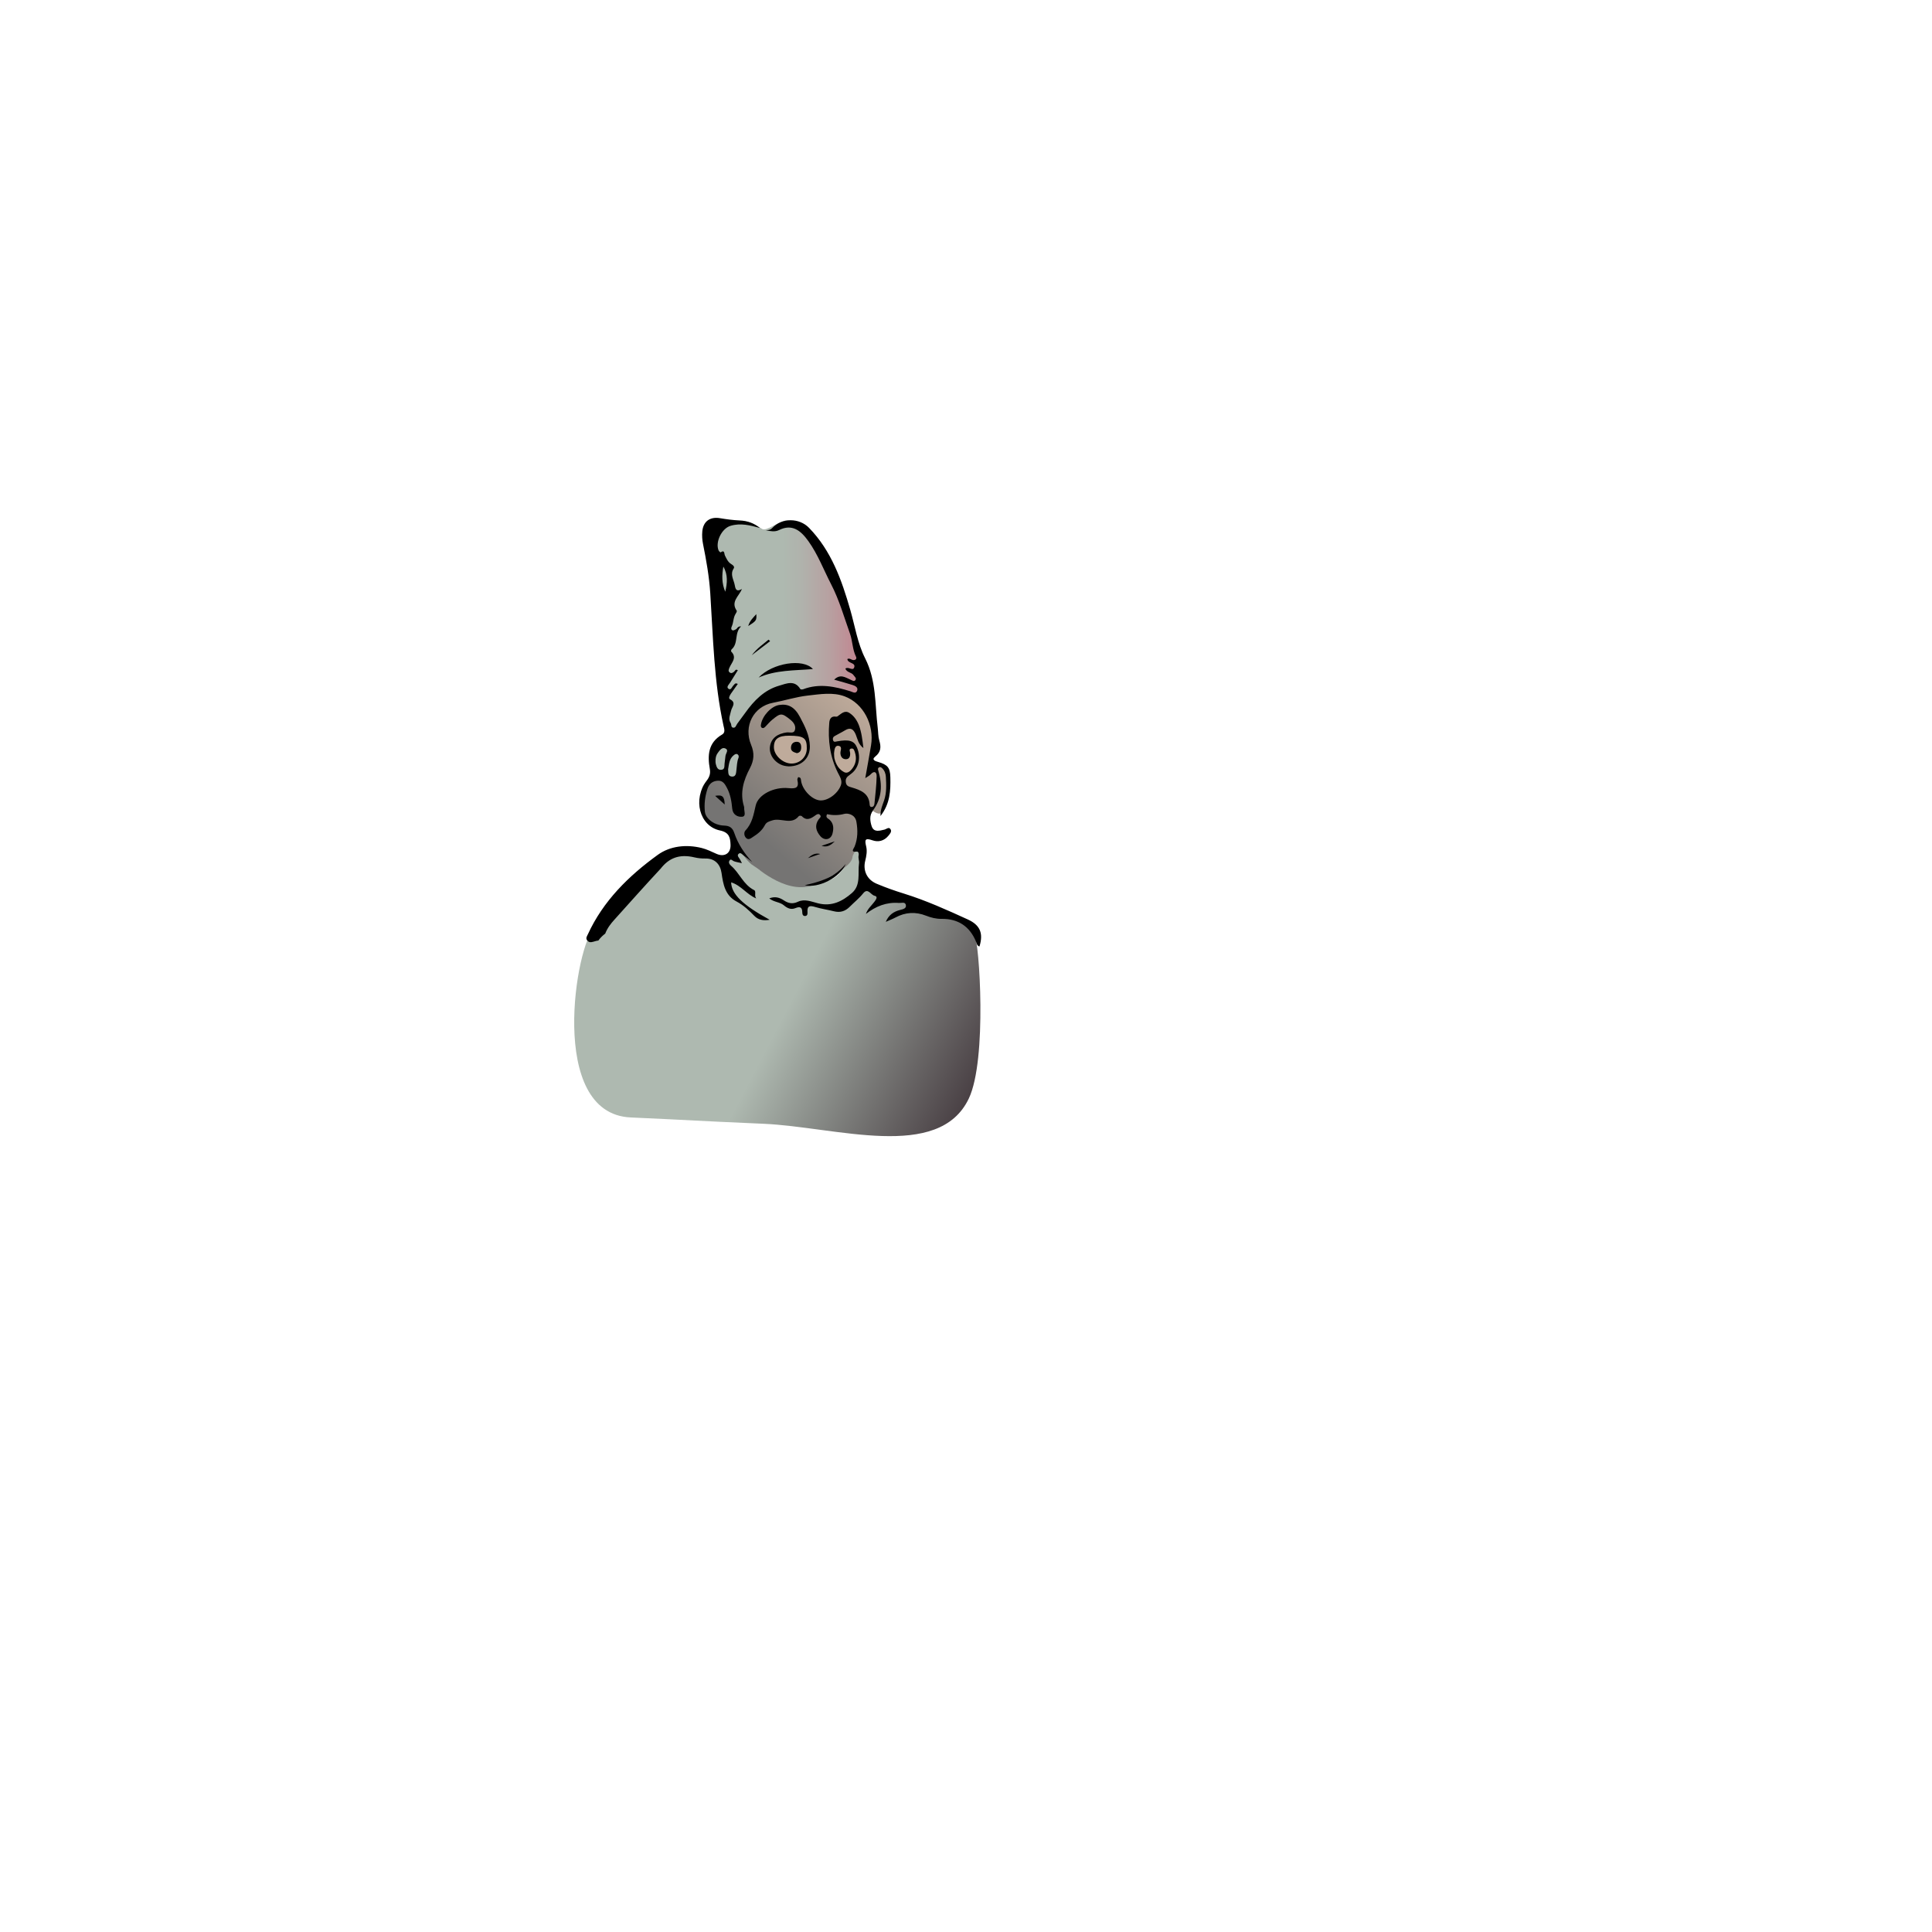 <?xml version="1.0" encoding="UTF-8"?>
<svg id="homme-1" xmlns="http://www.w3.org/2000/svg" xmlns:xlink="http://www.w3.org/1999/xlink" viewBox="0 0 1080 1080">
  <defs>
    <style>
      .cls-1, .cls-2, .cls-3, .cls-4, .cls-5 {
        stroke-width: 0px;
      }

      .cls-2 {
        fill: #bfab9b;
      }

      .cls-3 {
        fill: url(#Dégradé_sans_nom_19);
      }

      .cls-4 {
        fill: url(#Dégradé_sans_nom_21);
      }

      .cls-5 {
        fill: url(#Dégradé_sans_nom_23);
      }
    </style>
    <linearGradient id="Dégradé_sans_nom_21" data-name="Dégradé sans nom 21" x1="429.31" y1="367.69" x2="527.15" y2="366.54" gradientUnits="userSpaceOnUse">
      <stop offset=".09" stop-color="#aeb9b0"/>
      <stop offset=".2" stop-color="#b0b2ac"/>
      <stop offset=".35" stop-color="#b7a1a1"/>
      <stop offset=".52" stop-color="#c28590"/>
      <stop offset=".7" stop-color="#d15d77"/>
      <stop offset=".9" stop-color="#e52b59"/>
      <stop offset="1" stop-color="#f01048"/>
    </linearGradient>
    <linearGradient id="Dégradé_sans_nom_23" data-name="Dégradé sans nom 23" x1="325.47" y1="502.41" x2="555.73" y2="622.64" gradientUnits="userSpaceOnUse">
      <stop offset=".5" stop-color="#aeb9b0"/>
      <stop offset="1" stop-color="#3b2f35"/>
    </linearGradient>
    <linearGradient id="Dégradé_sans_nom_19" data-name="Dégradé sans nom 19" x1="424.34" y1="467.86" x2="491.89" y2="388.3" gradientUnits="userSpaceOnUse">
      <stop offset="0" stop-color="#757473"/>
      <stop offset=".9" stop-color="#beaa9a"/>
    </linearGradient>
  </defs>
  <path class="cls-4" d="m397.09,293.77c-.39,2.75,1.96,23.56,2.75,32.59s1.96,35.34,2.36,41.62,2.36,22.77,3.14,29.05,3.53,13.74,0,16.1-7.07,3.93-7.85,8.25,3.93,8.64,1.18,11.78-6.67,4.71-6.67,10.6,6.28-15.31,10.21-11.39,9.82,4.32,11.78.39,1.96-16.88,1.18-20.02,5.1-16.49,8.64-19.63,12.96-5.89,16.1-6.28,16.49-.79,20.02-1.18,14.92,3.53,16.88,3.93,8.25,10.6,8.25,10.6c0,0,5.5,12.96,4.71,15.31s-5.1-37.69-6.67-43.97-8.25-26.31-10.6-33.77-16.88-36.51-19.63-38.87-9.42-9.03-14.13-7.85-10.21,5.89-12.56,4.71-6.67-4.71-11.39-4.32-17.67,2.36-17.67,2.36Z"/>
  <path class="cls-5" d="m366.86,483.02c9.75-7.4,28.78-6.39,32.59-3.93,3.3,2.13,5.89,1.57,9.03.39s3.53-7.85,4.32-6.28,4.32,7.46,10.99,12.56,25.13,10.99,27.88,9.03,13.74,0,19.24-8.64,10.21-18.06,10.21-12.17.79,19.63,3.53,20.81,38.48,16.1,42.4,16.1,14.92,7.07,17.67,11.39,7.17,70.08-3.14,91.78c-16.78,35.34-74.21,15.9-114.84,14.13-42.17-1.83-35.34-1.77-74.21-3.53-46.91-2.13-30.43-97.66-20.22-105.91s33.56-34.98,34.55-35.73Z"/>
  <path class="cls-3" d="m426.74,392.03c-6.48,4.12-13.25,17.67-12.37,23.26s1.18,15.9-.88,20.61-5.79-5.01-11.29-3.53c-5.5,1.47-8.15,5.89-8.74,9.42s-2.65,12.96,1.18,15.9,12.37,5.3,13.84,7.95,4.12,5.59,5.01,8.54,5.01,8.25,7.66,9.72,20.02,17.67,35.63,10.01,19.43-11.78,19.73-14.72,6.18-8.54,7.36-15.02,3.99-10.92,3.99-10.92c0,0,4.26,3.27,5.14.32s3.24-10.6,3.53-13.55.88-10.31-2.94-11.48-6.77-1.47-6.77-4.42,3.83-16.78,1.18-23.56-15.9-14.72-19.14-15.02-16.78.59-20.02,1.18c-3.24.59-22.09,5.3-22.09,5.3Z"/>
  <path class="cls-2" d="m446.46,409.4c-1.47.29-7.66.29-9.13.29s-6.18,4.42-6.48,6.48.29,5.89,2.65,7.95,3.53,3.83,6.18,3.24,7.66.88,9.13-2.06,3.24-4.12,2.94-8.25-5.3-7.66-5.3-7.66Z"/>
  <path class="cls-2" d="m469.14,415.88c3.24-.59,8.25-.59,8.54.88s2.65,4.42,1.77,7.07-1.84,9.23-4.45,9.33-5.56-1.96-6.44-2.85-3.53-5.89-3.53-8.54-.29-4.12.29-5.01,3.83-.88,3.83-.88Z"/>
  <g>
    <path class="cls-1" d="m541.05,514c-11.68-5.33-23.37-10.63-35.67-14.45-5.21-1.61-10.38-3.43-15.39-5.56-5.34-2.26-7.72-7.37-6.31-12.87.67-2.64,1.13-5.37.53-7.9-.87-3.66-.79-5,3.52-3.48,3.19,1.13,6.48.38,8.84-2.5.83-1.02,1.99-2.24,1.34-3.52-.91-1.79-2.35-.24-3.49.03-2.81.67-5.97,1.67-7.16-1.92-.9-2.71-1.32-6.04.6-8.59,5.27-7.01,5.45-14.58,3.09-22.56-.17-.58-.3-1.19.27-1.61.76-.56,1.42-.11,1.95.4,1.33,1.31,1.94,3.02,2.04,4.81.24,4.43.46,8.85-1,13.19-.85,2.54-2.08,5.05-2.03,8.71,5.43-6.92,5.7-14.24,5.53-21.65-.13-5.42-1.5-7.04-6.82-8.6-1.41-.41-3.95-1.14-1.66-2.97,3.31-2.65,3.35-5.44,2.29-9.04-.66-2.23-.58-4.68-.86-7.03-1.6-13.08-.72-26.42-7.04-38.88-4.25-8.37-5.69-18-8.31-27.1-4.81-16.69-10.55-32.98-23.05-45.84-5.49-5.65-15.12-5.71-20.57.08-1.06,1.12-2.26,1.25-3.61,1.27,2.48.5,5.04,1.06,7.4-.11,7.28-3.6,12.09.16,16.4,6.18,5.34,7.45,8.54,16.03,12.71,24.09,4.61,8.91,7.22,18.3,10.53,27.55,1.51,4.21,1.36,8.84,3.38,12.94.58,1.17-.21,2.02-1.56,1.91-1.07-.09-2-1.27-3.27-.56.29,2.6,4.81,1.86,3.83,4.68-.78,2.23-3.18-.68-4.93.65.75,2.21,3.47,2.02,4.58,3.68.56.84,1.74,1.59,1.08,2.64-.74,1.19-1.81.28-2.74-.11-2.86-1.2-5.71-3.46-9.18-.02,3.71,1.06,7.06,1.95,10.36,3,1.41.45,3.11,1.33,2.5,3.07-.72,2.07-2.47.83-3.78.43-8.7-2.71-17.43-4.56-26.41-1.15-.47.18-1.43.16-1.59-.11-3.21-5.27-7.84-3.03-11.82-1.89-8.34,2.4-14.1,8.34-19,15.22-1.45,2.04-2.96,4.05-4.46,6.06-.66.89-.87,2.51-2.4,2.18-1.2-.26-.73-1.78-1.29-2.62-1.51-2.32-.22-4.54.25-6.83.43-2.13,3.19-4.48-.64-6.44-.98-.5-.09-2.17.61-3.17,1.25-1.77,2.5-3.54,3.79-5.37-1.59-.83-1.86.31-2.45.84-.87.79-1.35,3.03-2.86,1.78-1.21-.99.4-2.35,1.05-3.42,1.37-2.26,2.79-4.49,4.27-6.84-1.28-.89-1.55.38-2.06.79-.75.59-1.51,1.1-2.38.51-1.13-.76-.65-1.79-.23-2.77,1.22-2.89,4.38-5.56.98-8.98-.18-.18-.03-1.02.23-1.24,3.96-3.42,1.36-9.15,5.28-12.83-2.03-.15-2.08,1.31-2.98,1.68-.68.29-1.37.85-2.05.36-.7-.5-.48-1.34-.17-2.02,1.05-2.29.77-4.99,2.22-7.17.32-.47.74-1.33.55-1.62-3.49-5.05,1.19-8,2.93-12.14-2.3,1.22-3.48,1.22-4-1.99-.52-3.2-2.86-6.06-.61-9.53.68-1.04-.57-1.9-1.42-2.43-1.87-1.15-2.61-3.01-3.52-4.83-.42-.84-.06-3.4-2.43-1.66-.07.05-.9-.65-1.09-1.12-1.95-4.67,1.73-12.24,6.6-13.73,5.68-1.75,11.11-.3,16.55,1.19-3.32-2.7-7.08-4.04-11.4-4.22-3.68-.16-7.36-.66-11-1.27-5.52-.92-9.32,1.76-9.85,7.36-.22,2.35-.07,4.69.4,7.06,1.83,9.1,3.44,18.16,4.05,27.53,1.61,24.76,2.05,49.69,7.41,74.1.37,1.68,1.16,3.76-.78,4.89-7.79,4.53-8.25,11.56-6.87,19.3.43,2.43-.13,4.35-1.75,6.48-7.91,10.37-4.1,25.41,7.38,27.84,5.3,1.12,5.78,4.04,5.94,7.99.2,4.81-3.36,7.06-7.81,5.11-2.71-1.19-5.39-2.56-8.24-3.27-8.71-2.18-17.79-1.14-24.64,3.82-16.24,11.76-30.5,25.73-39.09,44.46-.49,1.07-1.28,2.07-.4,3.28.95,1.3,2.12,1.21,3.55.8.86-.25,1.82-.57,2.73-.64.95-1.32,2.05-2.45,3.36-3.51.15-.12.3-.22.46-.32,1.26-3.24,3.12-5.58,5.12-7.8,8.61-9.57,17.16-19.19,25.93-28.61,4.47-5.7,10.18-8.34,18.9-6.25,2.02.48,4.02.66,6.13.63,5.06-.08,8.23,3.05,8.96,8.04.92,6.29,1.91,12.56,8.42,16.01,3.81,2.02,6.95,4.92,9.95,8.04,2.07,2.15,4.91,2.81,8.54,2.16-15.11-8.27-21.33-14.32-21.54-20.92,5.57,1.68,8.78,6.84,14.1,9.02-1.44-1.43.15-3.99-1.27-4.7-6.01-3.01-8.11-9.57-12.9-13.62-.85-.72-1.47-1.73-.93-2.72.81-1.51,1.61-.14,2.49.19,1.28.49,2.67.67,4.54,1.11-.57-1.1-.85-1.75-1.22-2.34-.54-.86-1.59-1.85-.77-2.75,1.16-1.27,2.11.2,2.99.81,1.64,1.14,3.18,2.42,4.76,3.65-4.43-4.83-7.94-10.08-10.01-16.19-1-2.97-2.56-4.1-5.76-4.2-5.39-.16-10.26-3.83-10.69-7.7-.48-4.3.06-8.54,1.39-12.7.92-2.9,2.78-4.46,5.76-4.68,2.92-.21,4.1,1.97,5.22,4.08,1.9,3.6,2.54,7.55,2.91,11.53.32,3.48,3.13,4.76,5.51,4.54,2.45-.23,1.08-3.14,1.17-4.92.02-.29-.03-.6-.12-.88-2.37-7.65-.21-14.66,3.32-21.33,2.32-4.38,2.63-8.41.67-13.09-4.34-10.34,1.31-21.45,12.19-23.49,6.54-1.23,12.92-3.31,19.51-4.04,6.87-.77,14.09-2,20.63.46,10.54,3.96,16.61,16.07,14.72,27.37-1.01,6.07-2.13,12.12-3.23,18.33,1.14-.78,2.26-1.28,3.01-2.11,2.07-2.28,3.4-1.2,3.35,1.08-.11,5.12-.73,10.24-1.23,15.35-.08.82-.48,1.82-1.61,1.8-.99-.02-1.04-.94-1.09-1.64-.49-6.09-5.13-7.81-9.88-9.24-1.65-.5-3.08-.74-3.41-2.81-.32-2.07.51-3.14,2.22-4.27,4.97-3.29,6.47-9.54,3.98-15.36-1.58-3.71-4.4-4.57-11.07-3.36-.86.16-1.8.63-2.25-.55-.34-.91-.09-1.84.75-2.34,1.91-1.13,3.93-2.06,5.82-3.22,3.1-1.9,4.78-.8,6.09,2.3,1.02,2.41,1.32,5.33,4.28,7.56-.57-4.81-1.06-8.93-2.53-12.77-1.05-2.73-2.79-5.29-5.32-6.88-2.74-1.72-4.64.61-6.68,1.96-.22.15-.58.17-.86.13-2.66-.43-3.52,1.36-3.69,3.37-.84,9.73.4,19.14,4.82,27.98,1.12,2.24,2.64,4.43,1.63,7.1-1.79,4.73-7.34,8.68-11.6,8.37-4.39-.31-9.65-5.59-10.57-10.67-.18-.97.11-2.16-1.65-2.35-.16.49-.56,1.05-.46,1.5,1.05,4.57-.81,5.06-5.01,4.65-8.16-.79-16.87,3.64-18.28,9.69-1.19,5.09-1.93,9.99-5.72,13.97-.92.96-.86,2.93.27,4.13,1.41,1.5,2.79.21,3.95-.53,2.64-1.67,5.1-3.62,6.57-6.47.94-1.82,2.29-2.12,4.25-2.76,4.87-1.59,10.64,2.84,14.79-2.39.22-.28,1.37-.27,1.65.02,2.82,2.94,5.26,1.24,7.71-.51.77-.55,1.64-.99,2.39-.25,1.12,1.11-.13,1.81-.68,2.59-2.38,3.37-1.46,6.49.92,9.31,2.33,2.77,5.91,2.1,6.82-1.38.71-2.73.79-5.57-1.69-7.81-.73-.66-2.36-1.03-1.37-3.02,3.17.64,6.31.71,9.71-.2,1.73-.46,5.98.17,6.72,4.4.83,4.81.81,9.39-1.03,13.94-.47,1.15-2.5,3.27,1.28,2.75.91-.12,1.22,1.24,1.01,2.13-.36,1.51.4,3,.21,4.35-.77,5.69,1.15,12.23-3.97,16.68-5.35,4.65-11.32,7.68-18.94,5.76-3.62-.92-7.53-2.64-11.24-.87-3.02,1.43-5.41.85-7.87-.77-2.43-1.6-4.92-2.4-8.17-1.11,2.61,2.12,5.95,1.99,8.13,3.83,2.03,1.71,4,2.6,6.44,1.62,2.58-1.04,3.89-.62,3.9,2.42,0,.99.39,2.21,1.83,1.94,1.11-.21,1.14-1.28,1.08-2.15-.28-3.73,1.53-3.71,4.4-2.83,3.38,1.02,6.92,1.49,10.35,2.36,3.5.89,6.33.03,8.87-2.52,2.5-2.51,5.28-4.72,7.52-7.51,2.67-3.31,4.23.92,6.35,1.35,2.16.44.72,2.3-.15,3.46-1.61,2.14-3.79,3.89-4.66,6.71,5.47-4.29,11.46-6.67,18.42-6.14,1.39.11,3.43-.75,3.87,1.03.53,2.12-1.68,2.5-3.17,2.88-3.64.92-6.39,2.78-8.03,6.66,2.02-.9,3.79-1.57,5.44-2.45,5.56-2.98,11.23-3.29,17.09-.99,2.76,1.08,5.6,1.81,8.63,1.77,9.28-.14,15.8,4.24,19.28,12.73.41,1.01.53,2.34,1.93,2.7,2.25-7.32.41-11.93-6.48-15.08Zm-136.69-197.27c2.62,4.53,2.21,9.26,1.07,14.04-1.99-4.54-1.94-9.26-1.07-14.04Zm1.19,105.83c-.15,1.45-.36,2.9-.52,4.35-.16,1.4.25,3.25-1.83,3.42-2.05.17-2.61-1.54-3.04-3.14-.15-.56-.17-1.16-.18-1.18-.11-2.23.28-3.82,1.26-5.13,1.03-1.37,2.28-3.31,4.16-2.53,2.21.92.3,2.77.15,4.21Zm7.22,1.22c-.82,2.1-.81,4.31-1.09,6.5-.21,1.66-.14,4.05-2.59,3.83-2.4-.21-1.87-2.55-2.08-4.06.51-2.93.64-5.8,3.04-7.78.69-.57,1.48-1.17,2.35-.52.63.47.66,1.33.38,2.04Zm59.19,7.89c-3.03-1.53-4.68-4.34-5.48-7.6-.21-.85-.15-1.75-.24-2.99.1-.67.14-1.72.44-2.69.33-1.07,1.13-1.75,2.36-1.4,1.06.3,1.21,1.13,1.03,2.1-.11.58-.29,1.16-.28,1.73,0,2.05,1.07,3.59,3.07,3.59,1.98,0,2.5-1.67,2.37-3.5-.06-.9-.94-2.24.72-2.48,1.27-.18,1.59,1.05,1.92,2.03,1.16,3.49.61,6.68-1.72,9.52-1.07,1.31-2.56,2.51-4.19,1.69Z"/>
    <path class="cls-1" d="m440.75,428.4c-.39-.07-1.9-.11-3.27-.59-4.72-1.66-7.7-6.2-7.06-10.53.65-4.44,4.1-7.26,9.4-7.86,1.62-.18,4.02.87,4.59-1.46.56-2.29-.78-4.19-2.66-5.69-4.72-3.76-5.35-3.83-10.14.13-1.35,1.12-2.48,2.51-3.72,3.77-.53.53-1.12,1.1-1.93.69-.8-.41-.68-1.22-.56-1.95.79-4.81,5.7-10.07,10.07-10.8,5.12-.85,8.77,1.11,11.74,6.75,2.69,5.1,5.37,10.25,5.51,16.24.15,6.58-4.46,11.36-11.97,11.31Zm10.26-9.9c.06-5.97-1.61-7.19-9.85-7.24-6.09-.04-8.56,1.84-8.54,6.48.02,4.47,4.99,9.07,9.82,9.09,4.73.02,8.52-3.66,8.56-8.32Z"/>
    <path class="cls-1" d="m472.76,482.97c-3.16,7.6-15.28,13.73-22.9,11.87,8.41-1.92,16.63-4.19,22.9-11.87Z"/>
    <path class="cls-1" d="m399.77,444.89c4.01-.75,5.24.31,5.34,4.84-1.89-1.71-3.57-3.23-5.34-4.84Z"/>
    <path class="cls-1" d="m458.54,477.38c-2.36.66-4.6,1.62-6.95,2.34,1.95-1.68,4.01-3.11,6.95-2.34Z"/>
    <path class="cls-1" d="m459.26,472.82c2.06-.7,4.13-1.4,7.34-2.5-2.61,2.71-4.71,3.32-7.34,2.5Z"/>
    <path class="cls-1" d="m424.07,378.76c7.75-8.18,24.89-10.9,30.36-4.75-10.37.88-20.72.46-30.36,4.75Z"/>
    <path class="cls-1" d="m418.27,349.94c.84-2.92,2.71-4.6,4.51-6.64.23,3.48.02,3.79-4.51,6.64Z"/>
    <path class="cls-1" d="m430.49,358.41c-3.1,2.38-6.2,4.75-10.26,7.86,3.14-4.08,6.45-6.19,9.39-8.7.29.28.58.56.87.83Z"/>
    <path class="cls-1" d="m445.43,421.02c-1.68-.53-3.34-1.01-3.28-3.06.06-2.01,1.21-3.31,3.28-3.29,1.78.02,2.41,1.29,2.44,2.97.03,1.82-.58,3.09-2.44,3.38Z"/>
  </g>
</svg>